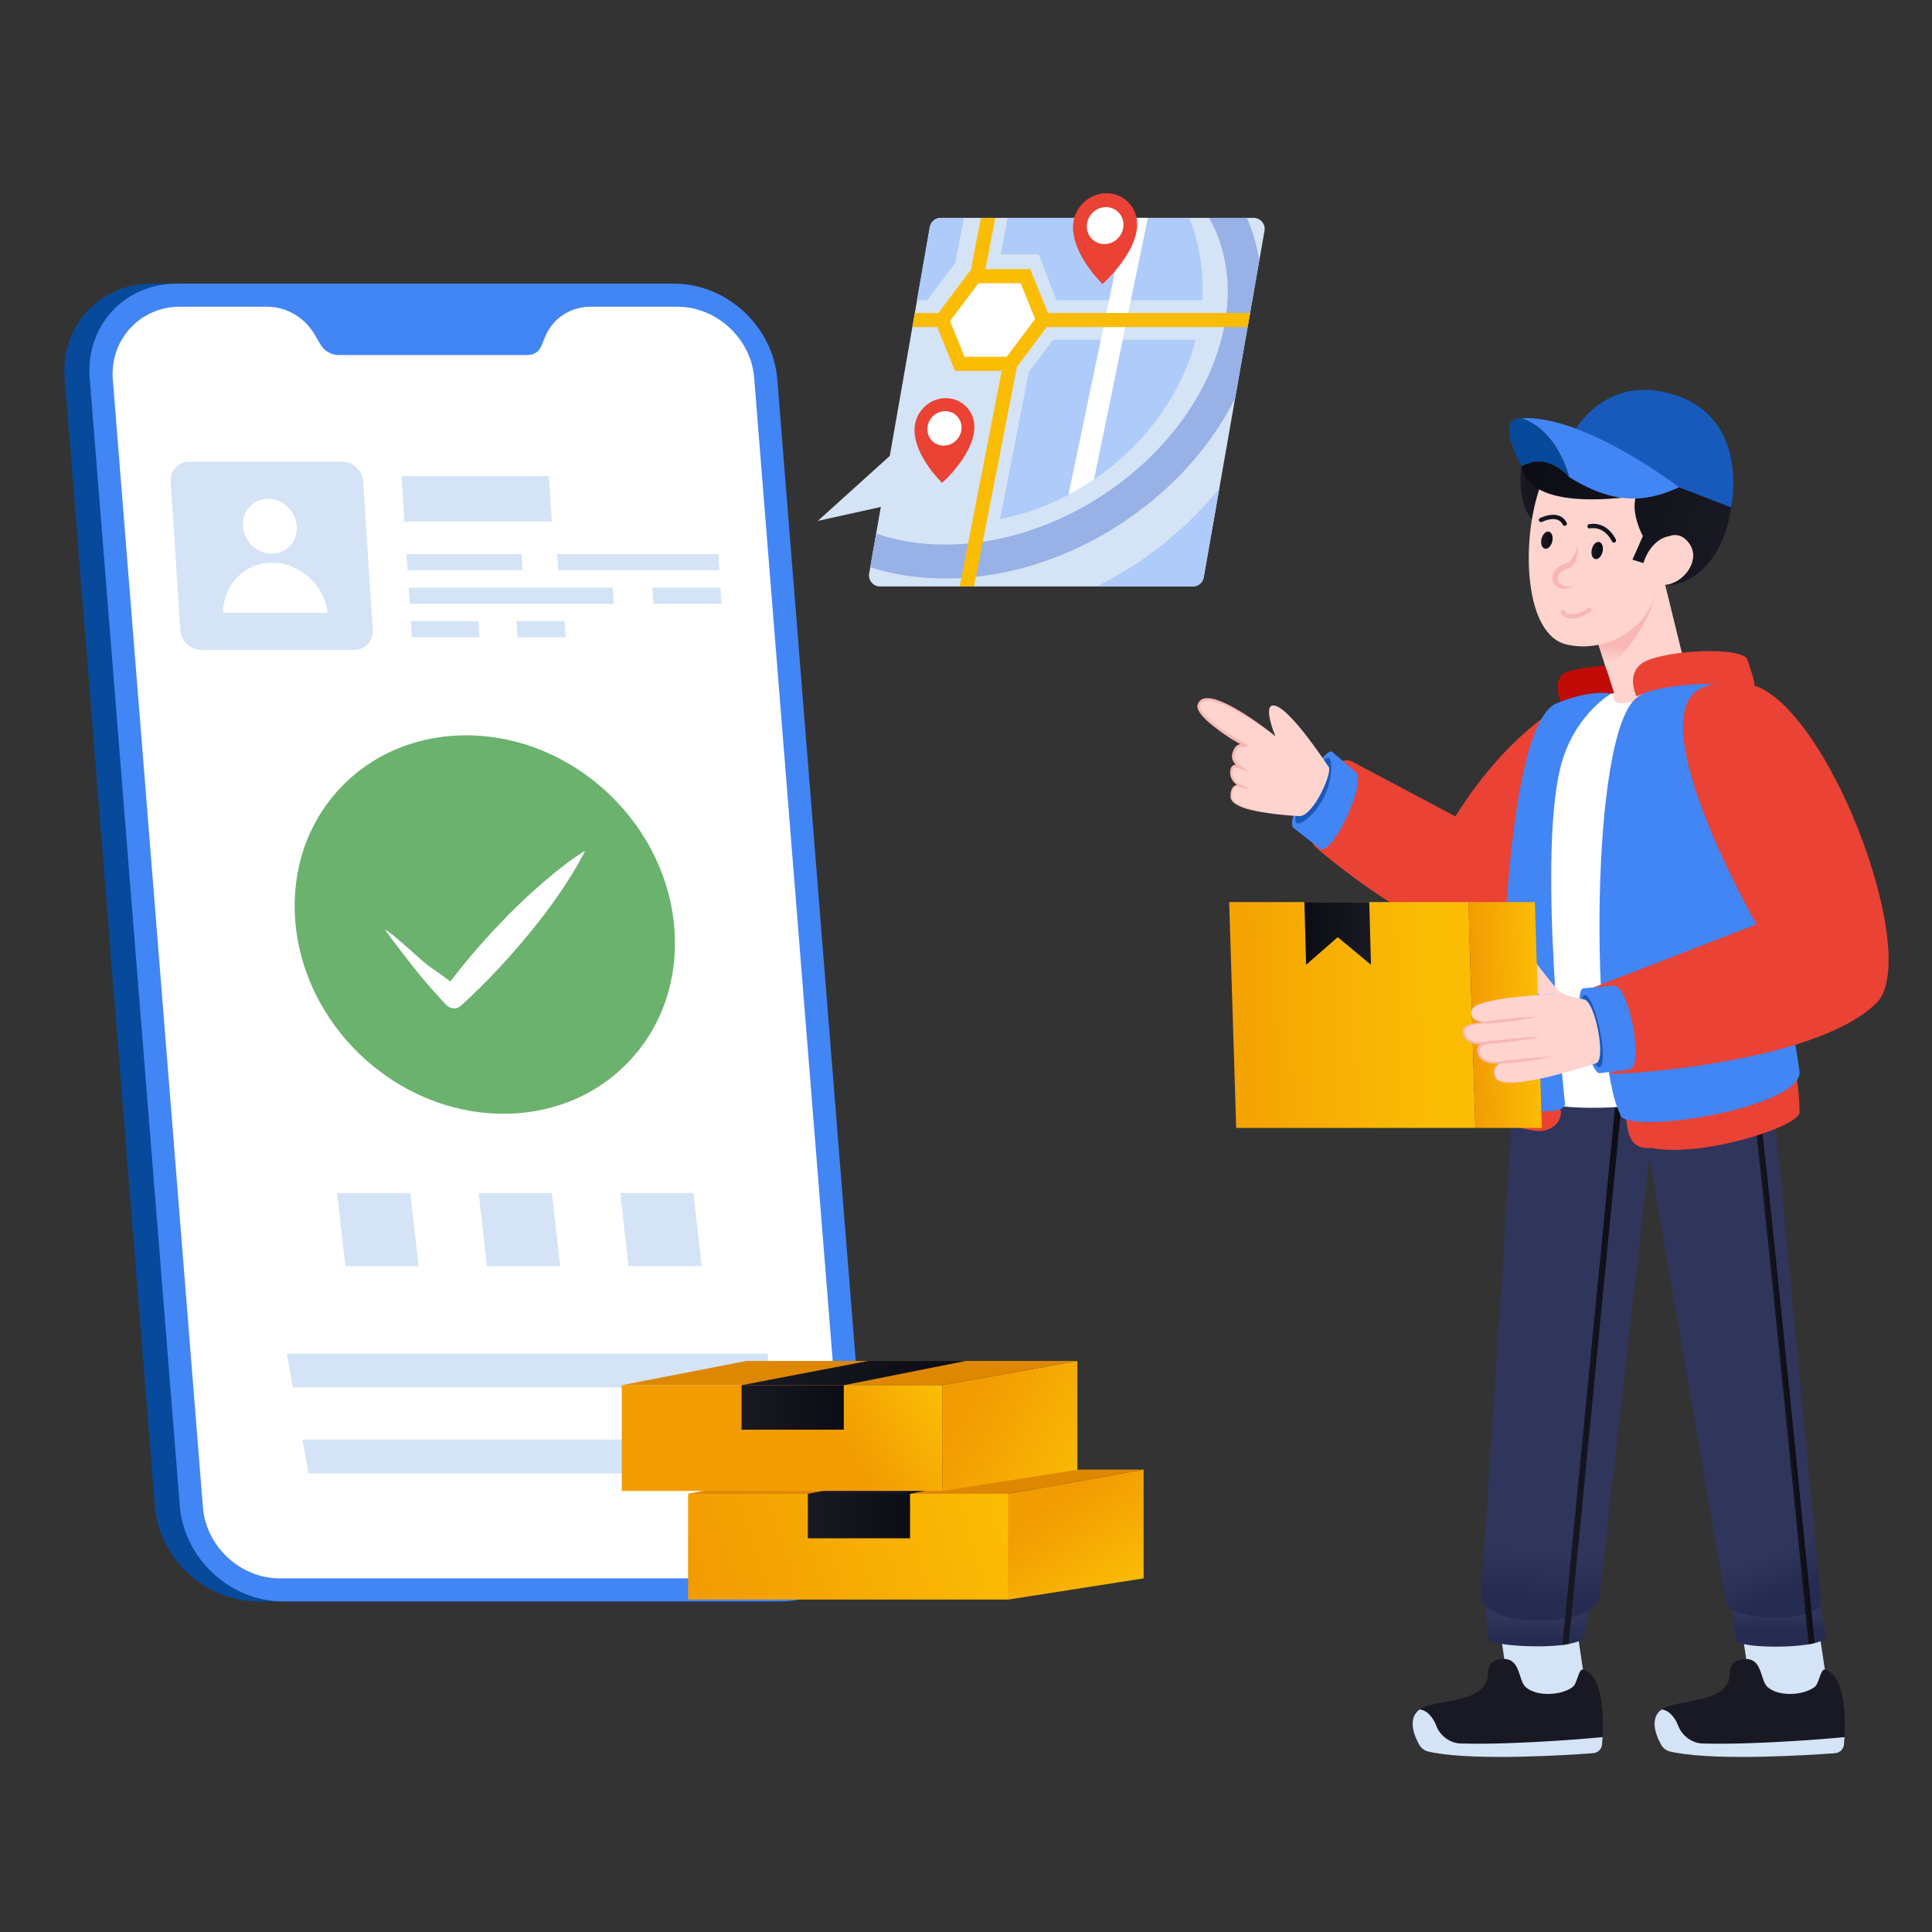 <svg width="80" height="80" viewBox="0 0 80 80" fill="none" xmlns="http://www.w3.org/2000/svg">
<rect x="0" y="0" width="80" height="80" fill="#333333" stroke="none"/>
<path d="M63.006 19.134C63.008 19.232 62.656 21.437 63.925 21.772C65.192 22.107 65.358 19.933 65.261 19.825C65.163 19.717 64.124 18.434 64.124 18.434" fill="url(#paint0_linear_1274_36336)"/>
<path d="M2.68 15.681L6.412 62.376C6.596 64.549 8.509 66.312 10.681 66.312H31.279C33.452 66.312 35.065 64.549 34.88 62.376L31.149 15.681C30.965 13.508 29.052 11.745 26.88 11.745H6.282C4.109 11.745 2.496 13.508 2.68 15.681Z" fill="#074A9B"/>
<path d="M3.716 15.681L7.447 62.376C7.631 64.549 9.544 66.312 11.716 66.312H32.314C34.487 66.312 36.1 64.549 35.916 62.376L32.184 15.681C32 13.508 30.087 11.745 27.915 11.745H7.317C5.144 11.745 3.531 13.508 3.716 15.681Z" fill="#4285F4"/>
<path d="M32.175 65.357C32.194 65.357 32.215 65.357 32.235 65.356C33.021 65.341 33.737 65.02 34.252 64.452C34.775 63.876 35.026 63.118 34.958 62.319L31.227 15.627C31.09 14.011 29.667 12.7 28.054 12.7H24.451C23.622 12.7 22.887 13.185 22.577 13.936L22.41 14.338C22.316 14.566 22.104 14.701 21.842 14.701H14.009C13.715 14.701 13.423 14.526 13.264 14.255L13.029 13.852C12.615 13.142 11.86 12.7 11.059 12.7H7.456C6.654 12.7 5.92 13.017 5.391 13.592C4.86 14.171 4.605 14.933 4.673 15.739L8.404 62.431C8.541 64.046 9.964 65.357 11.577 65.357H32.175V65.357Z" fill="white"/>
<path d="M62.115 67.526L62.555 70.447L65.112 70.785L65.625 70.427L65.549 69.134L65.136 66.393L62.115 67.526Z" fill="#D4E3F6"/>
<path d="M58.637 71.987H58.639C58.681 72.086 58.726 72.173 58.767 72.246C58.847 72.387 58.984 72.491 59.136 72.527C59.211 72.544 59.291 72.562 59.374 72.576C61.18 72.908 64.819 72.681 65.955 72.598C66.166 72.583 66.322 72.432 66.338 72.223C66.346 72.124 66.352 72.028 66.358 71.933C66.418 70.571 66.256 69.333 65.547 69.134C65.375 69.087 65.304 69.698 65.147 69.832C64.792 70.136 63.986 70.248 63.45 70.026C63.349 69.983 63.259 69.93 63.181 69.863C62.843 69.571 62.987 68.62 62.176 68.7C61.487 68.768 61.658 69.303 61.577 69.556C61.517 69.745 61.402 69.891 61.254 70.007C60.612 70.502 59.314 70.433 58.788 70.784C58.739 70.816 58.697 70.852 58.663 70.893C58.393 71.21 58.495 71.652 58.637 71.987Z" fill="#191923"/>
<path d="M58.637 71.987H58.639C58.681 72.087 58.726 72.173 58.767 72.247C58.847 72.388 58.984 72.492 59.136 72.528C59.211 72.545 59.291 72.562 59.374 72.577C61.18 72.908 64.819 72.682 65.955 72.598C66.166 72.584 66.322 72.433 66.338 72.224C66.346 72.124 66.352 72.029 66.358 71.934L66.356 71.932C66.356 71.932 62.899 72.262 60.479 72.194C60.055 72.182 59.646 71.891 59.482 71.481C59.436 71.365 59.388 71.261 59.344 71.196C59.245 71.044 59.115 70.9 58.951 70.828C58.897 70.805 58.843 70.791 58.788 70.785C58.739 70.817 58.697 70.853 58.663 70.893C58.393 71.21 58.495 71.653 58.637 71.987Z" fill="#D4E3F6"/>
<path d="M65.859 66.344L65.786 66.746L65.606 67.742C65.626 67.872 65.397 67.976 65.052 68.052C65.036 68.055 65.019 68.059 65.003 68.063C64.988 68.066 64.972 68.068 64.957 68.072C64.937 68.076 64.918 68.079 64.897 68.083C64.873 68.088 64.847 68.092 64.819 68.097C64.78 68.103 64.739 68.11 64.696 68.115C63.695 68.248 61.642 68.142 61.598 67.833C61.562 67.592 61.494 66.022 61.494 66.022L64.426 66.196L64.895 66.086L65.13 66.032H65.156L65.359 66.03L65.515 66.026L65.793 66.022L65.859 66.344Z" fill="url(#paint1_linear_1274_36336)"/>
<path d="M68.856 42.979L66.231 66.07C66.189 67.404 61.522 67.483 61.316 66.119C61.316 66.119 62.511 48.57 62.788 42.857" fill="url(#paint2_linear_1274_36336)"/>
<path d="M67.309 44.032L65.155 66.032L65.061 66.999L64.956 68.072C64.936 68.076 64.917 68.079 64.896 68.083C64.872 68.088 64.846 68.092 64.818 68.097C64.779 68.103 64.738 68.11 64.695 68.115L64.799 67.047L64.894 66.086L67.058 43.984" fill="url(#paint3_linear_1274_36336)"/>
<path d="M72.131 67.526L72.57 70.447L75.128 70.785L75.641 70.427L75.564 69.134L75.152 66.393L72.131 67.526Z" fill="#D4E3F6"/>
<path d="M68.655 71.987H68.656C68.698 72.086 68.743 72.172 68.784 72.246C68.865 72.387 69.002 72.491 69.154 72.527C69.229 72.544 69.309 72.562 69.392 72.576C71.198 72.908 74.836 72.681 75.972 72.598C76.184 72.583 76.34 72.432 76.356 72.223C76.364 72.123 76.37 72.028 76.376 71.933C76.436 70.571 76.274 69.333 75.565 69.134C75.392 69.086 75.321 69.698 75.164 69.832C74.809 70.136 74.003 70.248 73.468 70.026C73.366 69.983 73.276 69.93 73.198 69.863C72.86 69.571 73.004 68.619 72.193 68.7C71.504 68.768 71.676 69.303 71.594 69.556C71.535 69.745 71.42 69.891 71.271 70.007C70.629 70.502 69.332 70.433 68.805 70.784C68.757 70.816 68.715 70.852 68.68 70.892C68.411 71.21 68.512 71.652 68.655 71.987Z" fill="#191923"/>
<path d="M68.655 71.987H68.656C68.698 72.087 68.743 72.173 68.784 72.247C68.865 72.388 69.001 72.492 69.154 72.528C69.229 72.545 69.309 72.562 69.392 72.577C71.198 72.908 74.836 72.682 75.972 72.598C76.184 72.584 76.34 72.432 76.356 72.224C76.364 72.124 76.37 72.029 76.376 71.934L76.374 71.932C76.374 71.932 72.917 72.262 70.496 72.194C70.072 72.182 69.664 71.891 69.5 71.481C69.453 71.365 69.405 71.261 69.362 71.196C69.262 71.044 69.132 70.9 68.969 70.828C68.915 70.805 68.861 70.791 68.805 70.785C68.757 70.817 68.715 70.853 68.68 70.893C68.411 71.21 68.512 71.653 68.655 71.987Z" fill="#D4E3F6"/>
<path d="M75.622 67.742C75.64 67.863 75.445 67.961 75.14 68.035C75.102 68.045 75.061 68.054 75.019 68.063C74.987 68.069 74.954 68.076 74.92 68.082C74.911 68.083 74.903 68.084 74.894 68.087C74.876 68.09 74.856 68.093 74.836 68.097C74.815 68.1 74.794 68.103 74.771 68.107C73.782 68.249 71.917 68.205 71.872 67.892C71.835 67.642 71.777 67.056 71.741 66.653C71.718 66.412 71.703 66.236 71.703 66.236L74.443 66.196L74.565 66.195L74.634 66.193L74.706 66.192H74.717L74.957 66.188L75.297 66.183L75.363 66.505L75.363 66.507L75.622 67.742Z" fill="url(#paint4_linear_1274_36336)"/>
<path d="M73.166 42.857L75.405 66.301C75.568 67.184 71.629 67.215 71.466 66.333L67.43 42.857" fill="url(#paint5_linear_1274_36336)"/>
<path d="M72.615 43.984C72.808 44.665 74.372 60.308 74.955 66.188C74.975 66.388 74.994 66.579 75.012 66.755C75.068 67.317 75.11 67.753 75.138 68.035C75.1 68.046 75.059 68.054 75.017 68.063C74.985 68.069 74.952 68.076 74.918 68.082C74.91 68.083 74.901 68.085 74.892 68.087C74.852 67.687 74.812 67.269 74.768 66.837C74.748 66.625 74.727 66.41 74.704 66.192C73.866 57.741 72.537 44.618 72.373 44.032" fill="url(#paint6_linear_1274_36336)"/>
<path d="M54.549 35.14C54.549 35.14 59.24 39.222 61.617 38.805C63.688 38.442 67.358 32.658 67.358 32.658L65.262 28.885C65.262 28.885 62.703 29.918 60.264 33.805L55.987 31.534C55.009 31.029 53.421 34.24 54.549 35.14Z" fill="#EA4234"/>
<path d="M64.692 29.244C64.692 29.244 64.147 28.093 64.894 27.82C65.641 27.547 68.157 27.444 68.175 27.445C68.194 27.446 68.464 28.51 68.464 28.51L65.383 29.976L64.701 29.755L64.692 29.244Z" fill="#C10B06"/>
<path d="M68.546 28.686C68.546 28.686 66.438 28.461 65.173 29.193C62.638 30.66 62.705 45.195 63.278 45.386C64.198 46.242 69.805 45.868 69.93 45.042L68.546 28.686Z" fill="white"/>
<path d="M65.481 24.48L66.379 27.273C66.379 27.273 66.379 27.273 66.38 27.273L66.396 27.324L66.833 28.683C66.597 29.572 68.198 28.956 69.936 28.228L68.815 23.665L68.07 23.916L65.481 24.48Z" fill="#FFD4CF"/>
<path d="M65.369 24.149C65.369 24.149 66.521 27.731 66.522 27.731C66.57 27.704 68.337 26.165 68.563 24.404C68.616 23.99 68.485 23.709 68.251 23.522L65.369 24.149Z" fill="url(#paint7_linear_1274_36336)"/>
<path d="M67.683 45.796L67.277 45.598C67.377 46.653 67.309 47.634 68.389 47.534C70.462 47.953 74.604 46.628 74.517 46.03C74.517 46.03 74.504 44.722 74.263 44.145L71.327 44.755L67.683 45.796Z" fill="#EA4234"/>
<path d="M67.079 46.114C67.106 47.08 74.704 45.9 74.513 44.344L73.564 38.221C73.564 38.221 75.409 30.242 72.617 28.416C72.469 28.319 72.324 28.241 72.162 28.214C71.063 28.033 68.851 28.056 67.774 28.89C65.803 30.416 65.891 43.806 67.079 46.114Z" fill="#4285F4"/>
<path d="M67.771 28.841C68.89 28.23 71.589 28.246 72.617 28.416C72.769 28.442 72.328 27.246 72.328 27.246C71.728 26.721 68.606 26.986 67.964 27.482C67.335 27.967 67.755 28.808 67.771 28.841Z" fill="#EA4234"/>
<path d="M62.182 45.145L62.127 46.23C62.059 46.464 62.825 46.714 63.556 46.822C64.202 46.918 64.748 46.45 64.614 45.917L64.703 45.088L62.182 45.145Z" fill="#EA4234"/>
<path d="M66.719 28.721C66.719 28.721 65.34 29.493 64.718 31.409C63.575 34.931 64.808 45.723 64.808 45.723C64.679 46.375 61.998 45.822 62.128 45.17C62.128 45.17 62.004 30.51 64.376 29.159C64.376 29.159 65.665 28.552 66.719 28.721Z" fill="#4285F4"/>
<path d="M63.713 20.333C62.993 22.53 63.129 26.275 64.862 26.686C66.52 27.078 68.444 25.979 68.588 24.199C68.686 24.216 68.784 24.225 68.881 24.228C68.882 24.23 68.885 24.23 68.887 24.229C69.744 24.191 70.5 23.133 69.897 22.43C69.621 22.11 69.33 22.104 69.083 22.208C69.21 21.48 69.269 20.771 69.134 20.303C68.954 19.685 67.482 18.329 67.482 18.329C67.482 18.329 65.433 18.324 64.522 19.036C64.163 19.315 63.896 19.776 63.713 20.333Z" fill="#FFD4CF"/>
<path d="M65.029 18.651C65.028 19.333 62.969 18.809 63.011 19.232C63.217 21.332 67.749 20.52 67.743 20.539C67.514 21.27 68.028 22.198 68.028 22.198L67.596 23.175L68.047 23.317C68.385 22.293 69.084 22.208 69.084 22.208C69.331 22.104 69.623 22.11 69.898 22.43C70.501 23.133 69.746 24.191 68.888 24.229C71.68 24.323 72.818 19.001 70.378 17.832C68.365 15.481 65.032 16.903 65.029 18.651Z" fill="url(#paint8_linear_1274_36336)"/>
<path d="M71.68 21.011L69.528 20.176L65.17 17.896C65.17 17.896 66.435 15.458 69.279 16.33C72.5 17.317 71.68 21.011 71.68 21.011Z" fill="#185ABC"/>
<path d="M64.97 19.748L64.968 19.749C66.989 21.03 68.346 20.713 69.528 20.176C69.528 20.176 65.59 17.162 63.008 17.318C64.526 17.84 64.97 19.748 64.97 19.748Z" fill="#4285F4"/>
<path d="M63.019 19.308C64.091 18.691 64.967 19.749 64.967 19.749L64.969 19.748C64.969 19.748 64.524 17.84 63.007 17.318C61.829 17.267 63.019 19.308 63.019 19.308Z" fill="#074A9B"/>
<path d="M63.84 22.274C63.781 22.465 63.828 22.66 63.945 22.711C64.063 22.762 64.205 22.648 64.265 22.457C64.323 22.268 64.276 22.073 64.159 22.022C64.042 21.972 63.899 22.085 63.84 22.274Z" fill="url(#paint9_linear_1274_36336)"/>
<path d="M64.792 21.772C64.76 21.772 64.729 21.755 64.713 21.724C64.538 21.392 64.144 21.48 63.845 21.612C63.799 21.632 63.746 21.612 63.727 21.567C63.706 21.521 63.727 21.468 63.772 21.448C64.287 21.221 64.687 21.291 64.871 21.64C64.895 21.684 64.878 21.738 64.834 21.762C64.821 21.769 64.806 21.772 64.792 21.772Z" fill="url(#paint10_linear_1274_36336)"/>
<path d="M65.924 22.703C65.865 22.894 65.912 23.089 66.029 23.14C66.147 23.19 66.289 23.077 66.348 22.886C66.407 22.697 66.36 22.502 66.243 22.451C66.126 22.4 65.983 22.514 65.924 22.703Z" fill="url(#paint11_linear_1274_36336)"/>
<path d="M66.829 22.468C66.797 22.468 66.766 22.45 66.75 22.419C66.536 22.01 66.211 21.819 65.833 21.881C65.784 21.889 65.738 21.856 65.73 21.807C65.722 21.758 65.755 21.712 65.804 21.704C66.263 21.628 66.656 21.853 66.909 22.337C66.931 22.38 66.915 22.435 66.871 22.457C66.857 22.464 66.843 22.468 66.829 22.468Z" fill="url(#paint12_linear_1274_36336)"/>
<path d="M65.315 22.611C65.352 22.723 65.339 22.843 65.324 22.958C65.304 23.074 65.269 23.189 65.206 23.299C65.175 23.354 65.133 23.405 65.081 23.452C65.054 23.474 65.024 23.496 64.991 23.513C64.974 23.522 64.957 23.529 64.939 23.536L64.901 23.55C64.807 23.584 64.718 23.629 64.649 23.688C64.577 23.746 64.528 23.82 64.506 23.898C64.485 23.976 64.5 24.058 64.549 24.126C64.599 24.194 64.685 24.242 64.785 24.265C64.885 24.288 64.996 24.287 65.11 24.277C65.011 24.335 64.898 24.372 64.775 24.379C64.654 24.381 64.516 24.349 64.414 24.249C64.31 24.153 64.263 23.995 64.288 23.855C64.311 23.713 64.394 23.591 64.494 23.507C64.594 23.42 64.712 23.367 64.829 23.331L64.87 23.319C64.879 23.316 64.887 23.314 64.896 23.311C64.913 23.305 64.93 23.295 64.948 23.283C64.983 23.26 65.014 23.227 65.046 23.189C65.109 23.114 65.161 23.02 65.206 22.923C65.251 22.825 65.295 22.723 65.315 22.611Z" fill="#F8B7B3"/>
<path d="M65.101 25.616C65.088 25.616 65.076 25.616 65.064 25.615C64.773 25.598 64.669 25.459 64.633 25.378C64.613 25.333 64.633 25.28 64.678 25.26C64.724 25.24 64.776 25.26 64.797 25.305C64.816 25.349 64.878 25.425 65.075 25.436C65.277 25.448 65.595 25.313 65.749 25.184C65.787 25.153 65.844 25.158 65.876 25.196C65.907 25.234 65.902 25.29 65.864 25.322C65.689 25.468 65.356 25.616 65.101 25.616Z" fill="#F8B7B3"/>
<path d="M53.556 34.276L54.64 35.13C55.147 35.534 56.626 32.359 56.129 31.961L55.17 31.139C54.795 30.838 53.181 33.974 53.556 34.276Z" fill="#4285F4"/>
<path d="M53.685 34.083C53.828 34.195 54.433 33.775 54.806 33.032C55.181 32.289 55.183 31.504 55.039 31.392C54.896 31.28 54.477 31.791 54.103 32.534C53.729 33.277 53.542 33.971 53.685 34.083Z" fill="#185ABC"/>
<path d="M51.188 46.706H61.093L60.804 37.353H50.898L51.188 46.706Z" fill="url(#paint13_linear_1274_36336)"/>
<path d="M62.977 40.215C62.992 40.276 63.02 40.336 63.065 40.39L63.739 41.202L64.62 41.087C64.338 40.854 63.687 39.975 63.687 39.975C63.53 39.759 63.217 39.724 63.054 39.906C62.978 39.99 62.954 40.105 62.977 40.215Z" fill="#FFD4CF"/>
<path d="M63.845 46.706H61.094L60.805 37.353H63.556L63.845 46.706Z" fill="url(#paint14_linear_1274_36336)"/>
<path d="M56.699 37.353L56.769 39.95L55.395 38.806L54.082 39.95L54.012 37.353H56.699Z" fill="url(#paint15_linear_1274_36336)"/>
<path d="M65.877 40.928L72.73 38.275C72.73 38.275 68.499 30.872 70.017 28.841C70.557 28.117 72.171 28.132 72.895 28.485C76.029 30.014 79.535 39.737 77.693 41.542C75.323 43.865 68.213 44.427 66.993 44.459C65.988 44.651 64.871 41.12 65.877 40.928Z" fill="#EA4234"/>
<path d="M66.247 44.436L67.462 44.293C68.104 44.209 67.441 40.727 66.812 40.808L65.564 40.925C65.088 40.986 65.771 44.497 66.247 44.436Z" fill="#4285F4"/>
<path d="M66.234 44.194C66.412 44.157 66.417 43.459 66.246 42.634C66.075 41.809 65.793 41.17 65.615 41.206C65.437 41.243 65.432 41.942 65.603 42.767C65.774 43.592 66.056 44.231 66.234 44.194Z" fill="#185ABC"/>
<path d="M61.538 43.185C61.378 43.224 61.181 43.32 61.22 43.54C61.301 44.012 61.791 44.046 62.215 43.978C61.957 44.088 61.762 44.28 61.951 44.646C62.289 45.296 66.064 44.035 66.064 44.035C66.549 43.991 66.042 41.338 65.558 41.38C65.558 41.38 64.783 41.22 64.621 41.087L63.74 41.202C63.74 41.202 61.056 41.346 60.944 41.825C60.832 42.31 61.366 42.303 61.567 42.338C61.143 42.392 60.559 42.406 60.604 42.74C60.667 43.217 61.237 43.218 61.538 43.185ZM61.539 43.185C61.639 43.158 61.724 43.155 61.724 43.155C61.724 43.155 61.65 43.172 61.539 43.185Z" fill="#FFD4CF"/>
<path d="M61.539 43.184C61.65 43.172 61.723 43.155 61.723 43.155C61.723 43.155 61.639 43.158 61.539 43.184Z" fill="#FFD4CF"/>
<path d="M61.373 41.542C61.257 41.583 61.139 41.629 61.042 41.704C60.994 41.741 60.952 41.79 60.947 41.852C60.937 41.912 60.934 41.974 60.95 42.032C60.978 42.152 61.091 42.226 61.206 42.258C61.323 42.293 61.445 42.299 61.57 42.316C61.582 42.318 61.591 42.329 61.589 42.341C61.588 42.351 61.58 42.359 61.57 42.36L61.569 42.36C61.363 42.389 61.155 42.406 60.958 42.454C60.861 42.479 60.761 42.513 60.694 42.575C60.662 42.607 60.643 42.646 60.64 42.688C60.639 42.73 60.65 42.781 60.665 42.825C60.695 42.915 60.758 42.99 60.838 43.04C60.919 43.089 61.014 43.117 61.112 43.131C61.308 43.158 61.516 43.139 61.71 43.097L61.725 43.215C61.579 43.224 61.41 43.259 61.317 43.356C61.271 43.404 61.257 43.469 61.27 43.54C61.282 43.614 61.307 43.685 61.349 43.745C61.432 43.868 61.582 43.932 61.736 43.956C61.891 43.98 62.052 43.971 62.21 43.948C62.227 43.946 62.242 43.957 62.245 43.973C62.247 43.987 62.239 44.001 62.227 44.006C62.146 44.04 62.066 44.081 62.005 44.141C61.942 44.2 61.902 44.279 61.898 44.365C61.894 44.45 61.92 44.537 61.958 44.617C61.986 44.7 62.081 44.73 62.165 44.749C62.341 44.786 62.524 44.784 62.705 44.782C62.886 44.779 63.067 44.77 63.248 44.764C63.067 44.775 62.886 44.789 62.705 44.797C62.524 44.803 62.341 44.81 62.159 44.778C62.114 44.769 62.069 44.757 62.026 44.735C61.984 44.716 61.942 44.678 61.925 44.633C61.884 44.551 61.853 44.46 61.854 44.363C61.855 44.267 61.899 44.171 61.968 44.104C62.035 44.035 62.119 43.989 62.203 43.95L62.219 44.008C62.058 44.036 61.892 44.051 61.725 44.03C61.561 44.011 61.383 43.945 61.276 43.798C61.223 43.727 61.19 43.642 61.174 43.557C61.153 43.471 61.171 43.359 61.238 43.287C61.302 43.214 61.386 43.174 61.467 43.146C61.55 43.119 61.632 43.103 61.721 43.096C61.753 43.093 61.782 43.118 61.785 43.15C61.787 43.18 61.767 43.206 61.739 43.213L61.736 43.214L61.736 43.214C61.524 43.253 61.311 43.266 61.096 43.231C60.99 43.212 60.883 43.178 60.788 43.117C60.694 43.055 60.619 42.959 60.587 42.85C60.571 42.797 60.56 42.744 60.563 42.682C60.568 42.621 60.601 42.561 60.645 42.523C60.733 42.445 60.841 42.416 60.943 42.392C61.15 42.348 61.358 42.339 61.563 42.316L61.562 42.36C61.443 42.34 61.316 42.33 61.196 42.289C61.136 42.269 61.077 42.242 61.027 42.2C60.978 42.158 60.941 42.1 60.928 42.037C60.913 41.975 60.918 41.91 60.931 41.849C60.938 41.784 60.985 41.731 61.035 41.695C61.137 41.622 61.256 41.58 61.373 41.542Z" fill="#F8B7B3"/>
<path d="M61.517 42.299C61.69 42.27 61.863 42.248 62.036 42.228C62.21 42.207 62.384 42.192 62.557 42.173L63.08 42.13C63.254 42.118 63.429 42.106 63.605 42.098C63.435 42.144 63.263 42.178 63.09 42.21C62.918 42.242 62.744 42.265 62.571 42.292C62.397 42.312 62.224 42.335 62.049 42.35C61.875 42.366 61.701 42.38 61.525 42.385C61.501 42.386 61.481 42.367 61.481 42.343C61.48 42.321 61.496 42.302 61.517 42.299Z" fill="#F8B7B3"/>
<path d="M61.7 43.121C61.873 43.092 62.047 43.071 62.22 43.05C62.394 43.029 62.568 43.015 62.741 42.995L63.264 42.953C63.438 42.94 63.612 42.928 63.788 42.921C63.618 42.967 63.446 43.001 63.274 43.032C63.101 43.064 62.928 43.088 62.755 43.114C62.581 43.134 62.407 43.157 62.233 43.173C62.059 43.188 61.884 43.203 61.709 43.207C61.685 43.208 61.665 43.189 61.664 43.165C61.664 43.143 61.679 43.125 61.7 43.121Z" fill="#F8B7B3"/>
<path d="M62.167 43.949C62.34 43.92 62.513 43.899 62.687 43.878C62.86 43.858 63.034 43.843 63.208 43.824L63.73 43.781C63.905 43.769 64.079 43.757 64.255 43.749C64.085 43.795 63.913 43.829 63.74 43.861C63.568 43.892 63.395 43.916 63.221 43.942C63.047 43.962 62.874 43.986 62.7 44.001C62.525 44.017 62.351 44.031 62.176 44.035C62.152 44.036 62.132 44.017 62.131 43.993C62.13 43.971 62.146 43.953 62.167 43.949Z" fill="#F8B7B3"/>
<path d="M54.991 31.722C55.256 31.863 54.383 33.829 53.794 33.792C53.794 33.792 50.951 33.682 50.98 32.964C50.996 32.551 51.193 32.508 51.356 32.546C51.173 32.44 50.952 32.247 50.988 31.932C51.024 31.622 51.231 31.716 51.397 31.795C51.262 31.698 51.006 31.488 51.074 31.23C51.173 30.847 51.377 30.827 51.61 30.881C51.072 30.626 49.505 29.619 49.639 29.192C49.93 28.254 52.738 30.424 52.813 30.49C52.813 30.49 52.246 29.143 52.766 29.215C53.42 29.306 54.991 31.722 54.991 31.722Z" fill="#FFD4CF"/>
<path d="M52.351 33.643C52.162 33.616 51.974 33.583 51.788 33.536C51.603 33.489 51.417 33.435 51.246 33.343C51.161 33.296 51.077 33.242 51.014 33.159C50.985 33.117 50.961 33.069 50.954 33.016C50.946 32.961 50.951 32.914 50.956 32.865C50.969 32.768 50.991 32.664 51.066 32.582C51.142 32.497 51.269 32.483 51.366 32.507L51.337 32.58C51.239 32.524 51.145 32.454 51.071 32.362C50.997 32.272 50.947 32.156 50.939 32.037C50.934 31.977 50.94 31.918 50.952 31.858C50.965 31.801 50.992 31.731 51.061 31.69C51.131 31.653 51.204 31.667 51.26 31.683C51.318 31.701 51.37 31.725 51.42 31.748L51.368 31.837C51.268 31.765 51.172 31.684 51.098 31.576C51.062 31.523 51.032 31.462 51.018 31.395C51.003 31.328 51.01 31.253 51.029 31.192C51.063 31.075 51.112 30.944 51.233 30.862C51.293 30.822 51.365 30.805 51.432 30.803C51.499 30.801 51.563 30.812 51.624 30.825L51.586 30.933C51.103 30.692 50.658 30.397 50.236 30.065C50.029 29.895 49.821 29.721 49.665 29.487C49.628 29.427 49.593 29.363 49.582 29.283C49.578 29.244 49.581 29.197 49.596 29.161C49.613 29.127 49.622 29.089 49.65 29.06L49.686 29.014L49.733 28.979C49.763 28.953 49.801 28.945 49.836 28.929C49.872 28.92 49.908 28.913 49.944 28.909C49.98 28.909 50.016 28.906 50.051 28.909C50.192 28.919 50.324 28.958 50.451 29.003C50.578 29.048 50.702 29.102 50.822 29.161C51.063 29.279 51.294 29.413 51.52 29.555C51.969 29.841 52.403 30.152 52.813 30.49C52.385 30.175 51.944 29.878 51.487 29.608C51.259 29.473 51.027 29.345 50.787 29.235C50.668 29.18 50.546 29.129 50.422 29.089C50.298 29.048 50.171 29.014 50.045 29.009C49.921 29 49.796 29.029 49.733 29.121C49.713 29.14 49.708 29.171 49.695 29.196C49.684 29.221 49.684 29.242 49.686 29.269C49.693 29.322 49.722 29.378 49.755 29.43C49.896 29.64 50.102 29.813 50.306 29.977C50.513 30.14 50.73 30.291 50.953 30.433C51.175 30.574 51.401 30.715 51.635 30.829L51.636 30.83C51.665 30.844 51.677 30.878 51.663 30.906C51.651 30.931 51.623 30.943 51.598 30.937C51.488 30.91 51.375 30.902 51.294 30.955C51.212 31.007 51.164 31.115 51.133 31.222C51.099 31.323 51.124 31.426 51.186 31.517C51.247 31.608 51.335 31.685 51.428 31.753C51.451 31.77 51.457 31.802 51.44 31.825C51.425 31.846 51.398 31.852 51.376 31.842C51.326 31.818 51.278 31.796 51.231 31.781C51.184 31.766 51.138 31.763 51.109 31.779C51.049 31.81 51.029 31.936 51.033 32.031C51.037 32.131 51.075 32.228 51.139 32.309C51.202 32.391 51.285 32.457 51.377 32.511L51.378 32.512C51.396 32.523 51.403 32.547 51.392 32.566C51.383 32.581 51.365 32.588 51.348 32.584C51.263 32.562 51.174 32.572 51.117 32.632C51.06 32.691 51.034 32.783 51.021 32.873C51.006 32.968 51.008 33.052 51.062 33.125C51.112 33.198 51.19 33.254 51.269 33.301C51.431 33.396 51.613 33.458 51.795 33.511C51.978 33.563 52.164 33.606 52.351 33.643Z" fill="#F8B7B3"/>
<path d="M51.375 32.489L51.806 32.696L51.338 32.602C51.305 32.596 51.284 32.564 51.29 32.531C51.297 32.499 51.328 32.478 51.361 32.484C51.366 32.485 51.371 32.487 51.375 32.489Z" fill="#F8B7B3"/>
<path d="M51.424 31.742L51.736 31.969L51.37 31.848C51.338 31.838 51.321 31.803 51.331 31.772C51.342 31.74 51.376 31.723 51.408 31.733C51.414 31.735 51.419 31.738 51.424 31.742Z" fill="#F8B7B3"/>
<path d="M52.361 9.556L52.145 10.786L51.9 12.184L51.856 12.432L51.764 12.958L51.661 13.544L51.569 14.071L51.54 14.231L51.145 16.488L50.859 18.115L50.428 20.576L49.844 23.906C49.806 24.125 49.617 24.284 49.395 24.284H36.439C36.156 24.284 35.942 24.028 35.989 23.748L36.036 23.488L36.065 23.317L36.28 22.092L36.446 21.147L36.473 20.992L33.865 21.569L36.761 18.953L36.844 18.878L37.686 14.071L37.779 13.544L37.882 12.959L37.974 12.432L38.507 9.398C38.545 9.179 38.734 9.021 38.956 9.021H51.911C52.195 9.021 52.409 9.276 52.361 9.556Z" fill="#D4E3F6"/>
<path d="M41.666 14.831H39.858L39.264 13.363L40.533 11.672H42.341L42.935 13.14L41.666 14.831Z" fill="white"/>
<path d="M49.844 23.906L50.428 20.576L50.49 20.227C49.502 21.443 48.316 22.511 46.995 23.377C46.766 23.527 46.533 23.671 46.296 23.808C46.007 23.977 45.712 24.135 45.412 24.284H49.395C49.617 24.284 49.806 24.125 49.844 23.906Z" fill="#AECBFA"/>
<path d="M51.632 9.021H50.066C50.865 10.436 51.053 12.168 50.589 13.989C49.386 18.708 44.248 22.549 39.136 22.549C38.103 22.549 37.142 22.393 36.28 22.093L36.065 23.317L36.035 23.488C36.995 23.797 38.034 23.953 39.136 23.953C41.909 23.953 44.765 22.958 47.177 21.15C48.91 19.853 50.27 18.244 51.145 16.487L51.541 14.231L51.569 14.07L51.661 13.544L51.764 12.959L51.856 12.432L51.899 12.184L52.144 10.787C52.046 10.173 51.875 9.581 51.632 9.021Z" fill="#98B1E6"/>
<path d="M38.395 12.432H37.969L38.496 9.415C38.536 9.187 38.734 9.021 38.965 9.021H39.912L39.558 10.876L38.395 12.432Z" fill="#AECBFA"/>
<path d="M49.512 14.071C48.897 16.41 47.334 18.471 45.301 19.852C45.095 19.993 44.884 20.127 44.669 20.252C44.529 20.335 44.385 20.415 44.242 20.49C43.353 20.957 42.398 21.301 41.414 21.492L42.602 15.406L43.604 14.071H49.512Z" fill="#AECBFA"/>
<path d="M49.777 12.432H43.747L43.013 10.533H41.441L41.718 9.021H49.248C49.659 10.047 49.85 11.202 49.777 12.432Z" fill="#AECBFA"/>
<path d="M47.528 9.021L46.508 13.985L46.49 14.071L45.301 19.852C45.096 19.993 44.884 20.127 44.669 20.252C44.529 20.335 44.386 20.415 44.242 20.49L45.582 14.071L45.6 13.985L45.946 12.324L46.626 9.021H47.528V9.021Z" fill="white"/>
<path d="M41.688 14.773H39.937L39.339 13.294L40.513 11.729H42.264L42.862 13.208L41.688 14.773ZM43.392 12.959L42.659 11.144H40.805L41.211 9.021H40.616L40.206 11.164L38.86 12.959H37.882L37.779 13.544H38.809L39.543 15.358H41.479L39.738 24.283H40.334L42.109 15.187L43.342 13.544H51.662L51.764 12.959L43.392 12.959Z" fill="#FBBC04"/>
<path d="M40.346 17.736C40.297 18.865 39.011 19.994 39.011 19.994C39.011 19.994 37.822 18.865 37.871 17.736C37.901 17.046 38.479 16.487 39.163 16.487C39.846 16.487 40.376 17.046 40.346 17.736Z" fill="#EA4234"/>
<path d="M39.643 18.182C39.899 17.873 39.867 17.425 39.572 17.179C39.277 16.934 38.83 16.986 38.574 17.294C38.317 17.603 38.349 18.052 38.644 18.297C38.939 18.542 39.386 18.491 39.643 18.182Z" fill="white"/>
<path d="M47.087 9.339C47.035 10.55 45.655 11.76 45.655 11.76C45.655 11.76 44.381 10.55 44.433 9.339C44.465 8.6 45.086 8 45.818 8C46.551 8 47.119 8.6 47.087 9.339Z" fill="#EA4234"/>
<path d="M46.335 9.817C46.61 9.486 46.576 9.005 46.26 8.742C45.943 8.479 45.464 8.534 45.189 8.865C44.914 9.196 44.948 9.677 45.264 9.94C45.581 10.203 46.06 10.148 46.335 9.817Z" fill="white"/>
<path d="M26.038 43.959C28.878 40.975 28.511 36.015 25.218 32.88C21.925 29.745 16.953 29.623 14.112 32.607C11.271 35.59 11.638 40.551 14.931 43.686C18.225 46.821 23.197 46.943 26.038 43.959Z" fill="#6BB26E"/>
<path d="M24.228 35.225C23.916 35.861 23.544 36.441 23.159 37.008C22.77 37.574 22.357 38.116 21.924 38.642C21.061 39.694 20.134 40.687 19.126 41.608L19.071 41.658C18.909 41.807 18.642 41.785 18.475 41.608C18.296 41.421 18.123 41.228 17.951 41.036C17.778 40.842 17.609 40.646 17.441 40.447C17.108 40.046 16.241 38.929 15.943 38.491C16.406 38.747 17.38 39.744 17.809 40.037C18.023 40.186 18.234 40.336 18.443 40.489C18.511 40.54 18.58 40.59 18.648 40.642C19.394 39.661 20.207 38.74 21.07 37.864C21.549 37.381 22.046 36.915 22.567 36.471C23.09 36.029 23.628 35.599 24.228 35.225Z" fill="white"/>
<path d="M15.039 19.946L15.434 26.083C15.464 26.541 15.123 26.911 14.675 26.911H8.331C7.882 26.911 7.494 26.541 7.465 26.083L7.07 19.946C7.041 19.49 7.381 19.12 7.829 19.12H14.174C14.622 19.12 15.01 19.49 15.039 19.946Z" fill="#D4E3F6"/>
<path d="M11.9 22.702C12.37 22.327 12.427 21.615 12.026 21.112C11.625 20.609 10.919 20.505 10.448 20.88C9.977 21.254 9.921 21.966 10.322 22.47C10.723 22.973 11.429 23.077 11.9 22.702Z" fill="white"/>
<path d="M13.569 25.375C13.425 24.219 12.425 23.302 11.271 23.302C10.117 23.302 9.234 24.219 9.24 25.375H13.569Z" fill="white"/>
<path d="M22.854 21.596H16.748L16.627 19.717H22.733L22.854 21.596Z" fill="#D4E3F6"/>
<path d="M21.596 22.942H16.834L16.877 23.609H21.638L21.596 22.942Z" fill="#D4E3F6"/>
<path d="M23.068 22.942L23.111 23.609H29.788L29.745 22.942H23.068Z" fill="#D4E3F6"/>
<path d="M25.367 24.332H16.924L16.967 24.999H25.41L25.367 24.332Z" fill="#D4E3F6"/>
<path d="M27.012 24.332L27.055 24.999H29.877L29.834 24.332H27.012Z" fill="#D4E3F6"/>
<path d="M21.385 25.722L21.428 26.39H23.419L23.376 25.722H21.385Z" fill="#D4E3F6"/>
<path d="M19.812 25.722H17.014L17.057 26.39H19.855L19.812 25.722Z" fill="#D4E3F6"/>
<path d="M16.991 49.401L17.332 52.431H14.302L13.961 49.401H16.991Z" fill="#D4E3F6"/>
<path d="M22.853 49.401L23.193 52.431H20.163L19.822 49.401H22.853Z" fill="#D4E3F6"/>
<path d="M28.716 49.401L29.057 52.431H26.026L25.686 49.401H28.716Z" fill="#D4E3F6"/>
<path d="M32.027 57.453H12.128L11.873 56.053H31.772L32.027 57.453Z" fill="#D4E3F6"/>
<path d="M32.673 61.009H12.774L12.52 59.608H32.419L32.673 61.009Z" fill="#D4E3F6"/>
<path d="M47.354 60.852L41.758 61.855V66.234L47.354 65.357V60.852Z" fill="url(#paint16_linear_1274_36336)"/>
<path d="M47.353 60.852L41.757 61.855H28.49L33.652 60.852H47.353Z" fill="#DD8800"/>
<path d="M41.757 61.855H28.491V66.234H41.757V61.855Z" fill="url(#paint17_linear_1274_36336)"/>
<path d="M37.683 61.855H33.451V63.697H37.683V61.855Z" fill="url(#paint18_linear_1274_36336)"/>
<path d="M42.731 60.852L37.683 61.855H33.451L38.689 60.852H42.731Z" fill="url(#paint19_linear_1274_36336)"/>
<path d="M44.61 56.355L39.014 57.358V61.736L44.61 60.86V56.355Z" fill="url(#paint20_linear_1274_36336)"/>
<path d="M44.609 56.355L39.012 57.358H25.746L30.907 56.355H44.609Z" fill="#DD8800"/>
<path d="M39.013 57.358H25.746V61.736H39.013V57.358Z" fill="url(#paint21_linear_1274_36336)"/>
<path d="M34.939 57.358H30.707V59.2H34.939V57.358Z" fill="url(#paint22_linear_1274_36336)"/>
<path d="M39.986 56.355L34.939 57.358H30.707L35.944 56.355H39.986Z" fill="url(#paint23_linear_1274_36336)"/>
<defs>
<linearGradient id="paint0_linear_1274_36336" x1="62.963" y1="20.12" x2="65.284" y2="20.12" gradientUnits="userSpaceOnUse">
<stop stop-color="#191923"/>
<stop offset="1" stop-color="#0C0C14"/>
</linearGradient>
<linearGradient id="paint1_linear_1274_36336" x1="63.677" y1="67.003" x2="63.677" y2="67.926" gradientUnits="userSpaceOnUse">
<stop stop-color="#30355C"/>
<stop offset="0.997" stop-color="#262C51"/>
</linearGradient>
<linearGradient id="paint2_linear_1274_36336" x1="64.038" y1="64.212" x2="63.87" y2="66.223" gradientUnits="userSpaceOnUse">
<stop stop-color="#30355C"/>
<stop offset="0.997" stop-color="#262C51"/>
</linearGradient>
<linearGradient id="paint3_linear_1274_36336" x1="63.567" y1="56.05" x2="68.391" y2="55.599" gradientUnits="userSpaceOnUse">
<stop stop-color="#191923"/>
<stop offset="1" stop-color="#0C0C14"/>
</linearGradient>
<linearGradient id="paint4_linear_1274_36336" x1="73.663" y1="66.832" x2="73.663" y2="67.435" gradientUnits="userSpaceOnUse">
<stop stop-color="#30355C"/>
<stop offset="0.997" stop-color="#262C51"/>
</linearGradient>
<linearGradient id="paint5_linear_1274_36336" x1="75.821" y1="63.364" x2="76.438" y2="64.908" gradientUnits="userSpaceOnUse">
<stop stop-color="#30355C"/>
<stop offset="0.997" stop-color="#262C51"/>
</linearGradient>
<linearGradient id="paint6_linear_1274_36336" x1="73.495" y1="56.036" x2="74.011" y2="55.987" gradientUnits="userSpaceOnUse">
<stop stop-color="#191923"/>
<stop offset="1" stop-color="#0C0C14"/>
</linearGradient>
<linearGradient id="paint7_linear_1274_36336" x1="66.751" y1="27.467" x2="66.8" y2="26.752" gradientUnits="userSpaceOnUse">
<stop stop-color="#FFD4CF"/>
<stop offset="1" stop-color="#F8B7B3"/>
</linearGradient>
<linearGradient id="paint8_linear_1274_36336" x1="71.654" y1="21.377" x2="63.167" y2="18.704" gradientUnits="userSpaceOnUse">
<stop stop-color="#191923"/>
<stop offset="1" stop-color="#0C0C14"/>
</linearGradient>
<linearGradient id="paint9_linear_1274_36336" x1="63.815" y1="22.367" x2="64.29" y2="22.367" gradientUnits="userSpaceOnUse">
<stop stop-color="#191923"/>
<stop offset="1" stop-color="#0C0C14"/>
</linearGradient>
<linearGradient id="paint10_linear_1274_36336" x1="63.719" y1="21.545" x2="64.882" y2="21.545" gradientUnits="userSpaceOnUse">
<stop stop-color="#191923"/>
<stop offset="1" stop-color="#0C0C14"/>
</linearGradient>
<linearGradient id="paint11_linear_1274_36336" x1="65.898" y1="22.795" x2="66.374" y2="22.795" gradientUnits="userSpaceOnUse">
<stop stop-color="#191923"/>
<stop offset="1" stop-color="#0C0C14"/>
</linearGradient>
<linearGradient id="paint12_linear_1274_36336" x1="65.729" y1="22.079" x2="66.919" y2="22.079" gradientUnits="userSpaceOnUse">
<stop stop-color="#191923"/>
<stop offset="1" stop-color="#0C0C14"/>
</linearGradient>
<linearGradient id="paint13_linear_1274_36336" x1="59.046" y1="42.029" x2="49.109" y2="42.296" gradientUnits="userSpaceOnUse">
<stop stop-color="#FBBC04"/>
<stop offset="1" stop-color="#F29C03"/>
</linearGradient>
<linearGradient id="paint14_linear_1274_36336" x1="63.72" y1="42.029" x2="60.932" y2="42.104" gradientUnits="userSpaceOnUse">
<stop stop-color="#FBBC04"/>
<stop offset="1" stop-color="#F29C03"/>
</linearGradient>
<linearGradient id="paint15_linear_1274_36336" x1="56.734" y1="38.652" x2="54.049" y2="38.724" gradientUnits="userSpaceOnUse">
<stop stop-color="#191923"/>
<stop offset="1" stop-color="#0C0C14"/>
</linearGradient>
<linearGradient id="paint16_linear_1274_36336" x1="46.286" y1="66.121" x2="43.686" y2="62.246" gradientUnits="userSpaceOnUse">
<stop stop-color="#FBBC04"/>
<stop offset="1" stop-color="#F29C03"/>
</linearGradient>
<linearGradient id="paint17_linear_1274_36336" x1="41.256" y1="62.154" x2="29.164" y2="65.882" gradientUnits="userSpaceOnUse">
<stop stop-color="#FBBC04"/>
<stop offset="1" stop-color="#F29C03"/>
</linearGradient>
<linearGradient id="paint18_linear_1274_36336" x1="33.451" y1="62.776" x2="37.683" y2="62.776" gradientUnits="userSpaceOnUse">
<stop stop-color="#191923"/>
<stop offset="1" stop-color="#0C0C14"/>
</linearGradient>
<linearGradient id="paint19_linear_1274_36336" x1="33.451" y1="61.354" x2="42.731" y2="61.354" gradientUnits="userSpaceOnUse">
<stop stop-color="#191923"/>
<stop offset="1" stop-color="#0C0C14"/>
</linearGradient>
<linearGradient id="paint20_linear_1274_36336" x1="45.453" y1="61.054" x2="40.189" y2="58.15" gradientUnits="userSpaceOnUse">
<stop stop-color="#FBBC04"/>
<stop offset="1" stop-color="#F29C03"/>
</linearGradient>
<linearGradient id="paint21_linear_1274_36336" x1="37.894" y1="56.072" x2="34.161" y2="58.424" gradientUnits="userSpaceOnUse">
<stop stop-color="#FBBC04"/>
<stop offset="1" stop-color="#F29C03"/>
</linearGradient>
<linearGradient id="paint22_linear_1274_36336" x1="30.707" y1="58.279" x2="34.939" y2="58.279" gradientUnits="userSpaceOnUse">
<stop stop-color="#191923"/>
<stop offset="1" stop-color="#0C0C14"/>
</linearGradient>
<linearGradient id="paint23_linear_1274_36336" x1="30.707" y1="56.856" x2="39.986" y2="56.856" gradientUnits="userSpaceOnUse">
<stop stop-color="#191923"/>
<stop offset="1" stop-color="#0C0C14"/>
</linearGradient>
</defs>
</svg>
